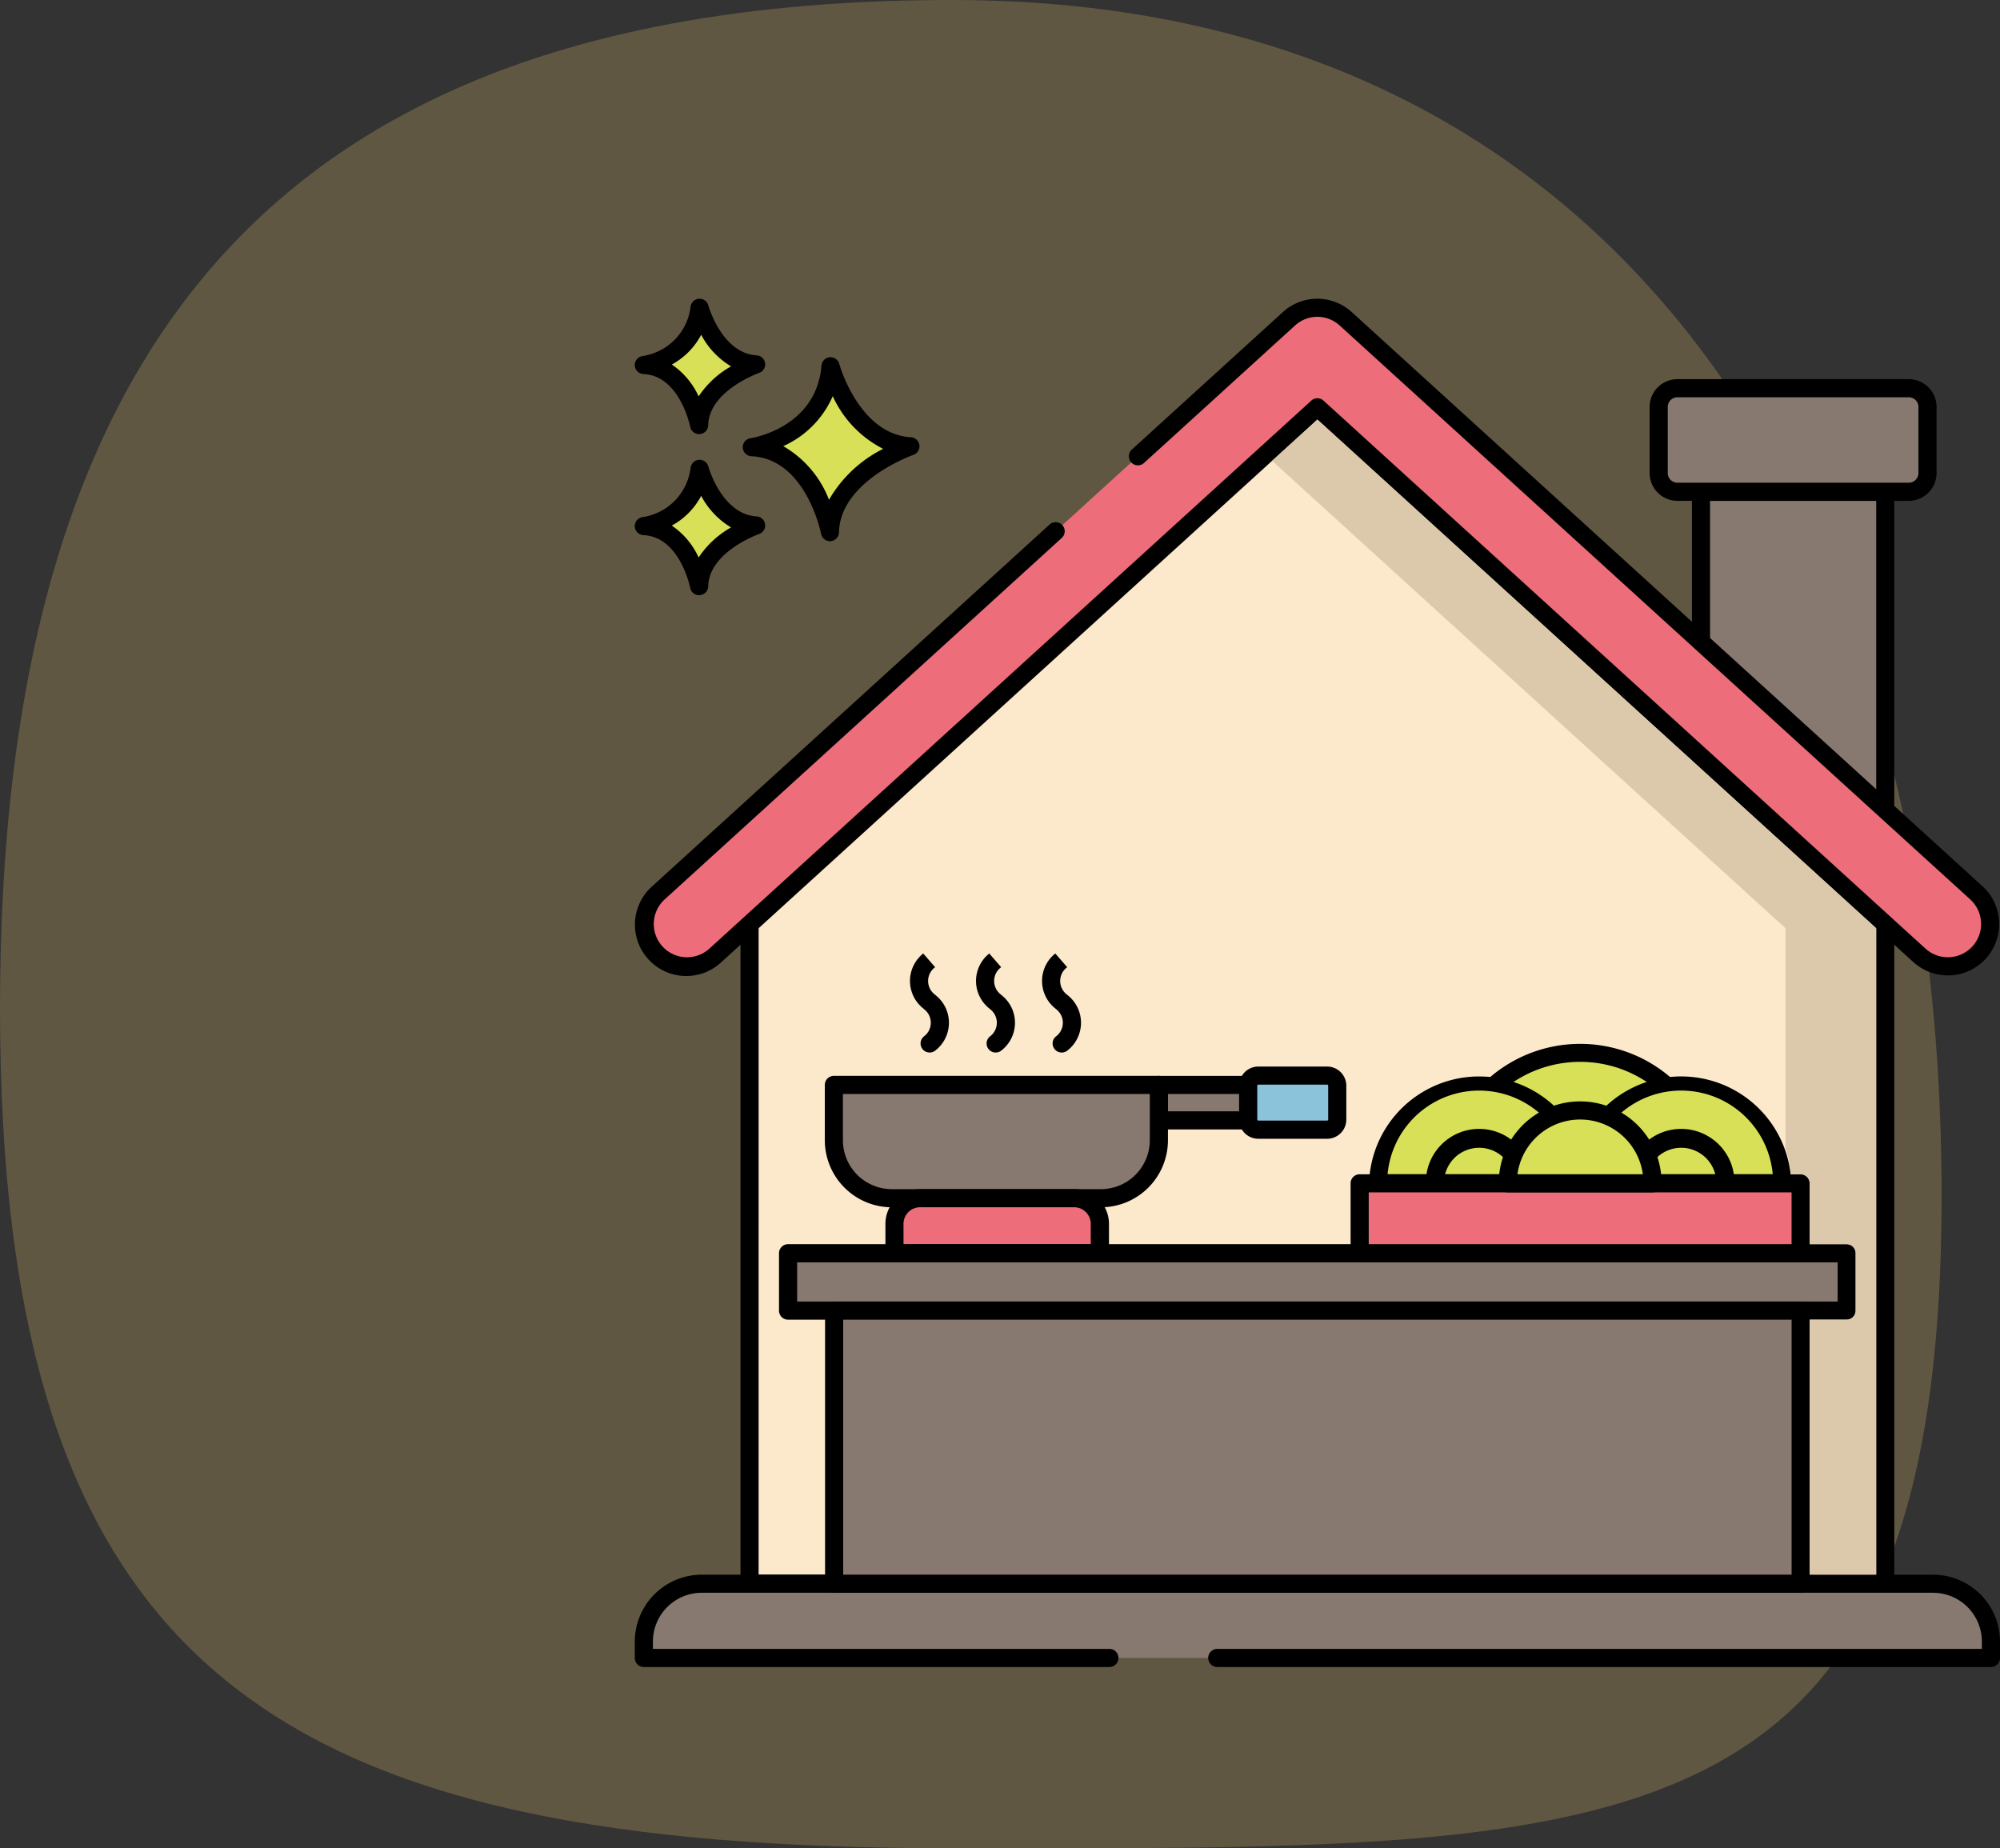 <?xml version="1.0" encoding="UTF-8"?>
<svg xmlns="http://www.w3.org/2000/svg" width="107.128" height="99.002" viewBox="0 0 107.128 99.002">
  <rect x="0" y="0" width="107.128" height="99.002" fill="#333333" stroke="none"/>
  <g id="Fait_maison" data-name="Fait maison" transform="translate(-799 -3270)">
    <path id="Tracé_20" data-name="Tracé 20" d="M65,11c35.9,0,53,28.1,53,64s-17.1,35-53,35-51-9.1-51-45S29.1,11,65,11Z" transform="translate(785 3259)" fill="#fed576" opacity="0.22"></path>
    <g id="Pâtes_-_Icônes_nourriture_et_restaurant_gratuites-2" data-name="Pâtes - Icônes nourriture et restaurant gratuites-2" transform="translate(818.007 3271.264)">
      <path id="Tracé_39332" data-name="Tracé 39332" d="M38.6,25.927s1.1,4.1,4.278,4.286c0,0-4.239,1.464-4.31,4.6,0,0-.834-4.391-4.182-4.549C34.387,30.26,38.286,29.669,38.6,25.927Z" transform="translate(-13.119 -7.57)" fill="#d7e057"></path>
      <path id="Tracé_39333" data-name="Tracé 39333" d="M37.552,34.28a.485.485,0,0,1-.476-.394c-.008-.04-.807-4.018-3.728-4.156a.485.485,0,0,1-.05-.965c.143-.022,3.525-.588,3.8-3.893a.485.485,0,0,1,.952-.086c.01.038,1.054,3.762,3.838,3.928a.485.485,0,0,1,.13.943c-.039.014-3.921,1.395-3.984,4.148A.485.485,0,0,1,37.552,34.28Zm-2.5-5.089A5.656,5.656,0,0,1,37.5,32.062a6.9,6.9,0,0,1,2.9-2.727,5.926,5.926,0,0,1-2.7-2.822A5.213,5.213,0,0,1,35.047,29.19Z" transform="translate(-12.102 -6.556)"></path>
      <path id="Tracé_39334" data-name="Tracé 39334" d="M19.481,42.908s.78,2.9,3.026,3.031c0,0-3,1.036-3.049,3.25,0,0-.59-3.106-2.958-3.218a3.546,3.546,0,0,0,2.981-3.064Z" transform="translate(-1.02 -19.056)" fill="#d7e057"></path>
      <path id="Tracé_39335" data-name="Tracé 39335" d="M18.441,48.66a.485.485,0,0,1-.476-.395c-.005-.027-.551-2.732-2.5-2.823a.485.485,0,0,1-.05-.965,3.04,3.04,0,0,0,2.57-2.625.485.485,0,0,1,.952-.086c.007.026.721,2.563,2.587,2.674a.485.485,0,0,1,.129.943c-.026.009-2.68.955-2.722,2.8a.486.486,0,0,1-.485.475Zm-1.462-3.73a4.147,4.147,0,0,1,1.439,1.708,5.072,5.072,0,0,1,1.736-1.609,4.331,4.331,0,0,1-1.6-1.69A3.873,3.873,0,0,1,16.979,44.931Z" transform="translate(-0.003 -18.042)"></path>
      <path id="Tracé_39336" data-name="Tracé 39336" d="M19.481,16.25s.78,2.9,3.026,3.032c0,0-3,1.036-3.049,3.25,0,0-.59-3.106-2.958-3.218a3.546,3.546,0,0,0,2.981-3.064Z" transform="translate(-1.02 -1.024)" fill="#d7e057"></path>
      <path id="Tracé_39337" data-name="Tracé 39337" d="M18.438,22a.485.485,0,0,1-.476-.395c-.005-.027-.551-2.732-2.5-2.823a.485.485,0,0,1-.05-.965,3.04,3.04,0,0,0,2.57-2.625.485.485,0,0,1,.952-.086c.007.026.721,2.563,2.587,2.674a.485.485,0,0,1,.129.943c-.026.009-2.68.955-2.722,2.8a.486.486,0,0,1-.485.474Zm-1.462-3.73a4.149,4.149,0,0,1,1.439,1.708,5.068,5.068,0,0,1,1.736-1.609,4.331,4.331,0,0,1-1.6-1.69A3.872,3.872,0,0,1,16.976,18.273Z" transform="translate(0 -0.01)"></path>
      <path id="Tracé_39338" data-name="Tracé 39338" d="M201.369,46.7V63.736L191.5,54.754V46.7Z" transform="translate(-119.396 -21.622)" fill="#87796f"></path>
      <path id="Tracé_39339" data-name="Tracé 39339" d="M200.354,63.206a.484.484,0,0,1-.327-.127L190.159,54.1a.485.485,0,0,1-.159-.359V45.685a.485.485,0,0,1,.485-.485h9.869a.485.485,0,0,1,.485.485V62.721a.485.485,0,0,1-.485.485Zm-9.383-9.682,8.9,8.1V46.171h-8.9Z" transform="translate(-118.381 -20.607)"></path>
      <path id="Tracé_39340" data-name="Tracé 39340" d="M184.5,34.1V30.556a1,1,0,0,1,1-1H197.9a1,1,0,0,1,1,1V34.1a1,1,0,0,1-1,1H185.5A1,1,0,0,1,184.5,34.1Z" transform="translate(-114.661 -10.023)" fill="#87796f"></path>
      <path id="Tracé_39341" data-name="Tracé 39341" d="M196.881,34.571H184.487A1.49,1.49,0,0,1,183,33.083V29.541a1.49,1.49,0,0,1,1.488-1.488h12.393a1.49,1.49,0,0,1,1.488,1.488v3.542A1.49,1.49,0,0,1,196.881,34.571Zm-12.393-5.547a.518.518,0,0,0-.517.517v3.542a.518.518,0,0,0,.517.517h12.393a.518.518,0,0,0,.517-.517V29.541a.518.518,0,0,0-.517-.517Z" transform="translate(-113.646 -9.008)"></path>
      <path id="Tracé_39342" data-name="Tracé 39342" d="M94.83,50.937V89.325H34V50.937L64.415,23.25Z" transform="translate(-12.857 -5.759)" fill="#fce8cb"></path>
      <path id="Tracé_39343" data-name="Tracé 39343" d="M93.815,88.8H32.985a.485.485,0,0,1-.485-.485V49.923a.485.485,0,0,1,.159-.359L63.074,21.877a.485.485,0,0,1,.654,0L94.142,49.564a.484.484,0,0,1,.159.359V88.31a.485.485,0,0,1-.485.485Zm-60.345-.971H93.33V50.137L63.4,22.892,33.471,50.137Z" transform="translate(-11.843 -4.744)"></path>
      <path id="Tracé_39344" data-name="Tracé 39344" d="M47.216,231.437H88.655v-.876a3.1,3.1,0,0,0-3.1-3.1H19.6a3.1,3.1,0,0,0-3.1,3.1v.876H47.216Z" transform="translate(-1.02 -143.895)" fill="#87796f"></path>
      <path id="Tracé_39345" data-name="Tracé 39345" d="M87.64,230.908H46.2a.485.485,0,1,1,0-.971H87.155v-.391a2.618,2.618,0,0,0-2.615-2.615H18.585a2.618,2.618,0,0,0-2.615,2.615v.391H40.422a.485.485,0,0,1,0,.971H15.485a.485.485,0,0,1-.485-.485v-.876a3.59,3.59,0,0,1,3.585-3.585H84.54a3.59,3.59,0,0,1,3.586,3.585v.876a.485.485,0,0,1-.485.485Z" transform="translate(-0.005 -142.88)"></path>
      <path id="Tracé_39346" data-name="Tracé 39346" d="M38.653,28.214,17.381,47.578a2.265,2.265,0,1,0,3.049,3.35L52.673,21.577l32.242,29.35a2.265,2.265,0,1,0,3.049-3.35L54.2,16.839a2.264,2.264,0,0,0-3.049,0L43.063,24.2Z" transform="translate(-1.115 -1.023)" fill="#ed6e7a"></path>
      <path id="Tracé_39347" data-name="Tracé 39347" d="M85.423,50.98a2.745,2.745,0,0,1-1.851-.716L51.657,21.21,19.741,50.263a2.75,2.75,0,1,1-3.7-4.068L37.311,26.832a.485.485,0,1,1,.653.718L16.692,46.914a1.779,1.779,0,1,0,2.4,2.632L51.33,20.195a.485.485,0,0,1,.654,0L84.226,49.545a1.779,1.779,0,1,0,2.4-2.632L52.855,16.175a1.771,1.771,0,0,0-2.4,0l-8.086,7.36a.485.485,0,0,1-.653-.718l8.086-7.36a2.738,2.738,0,0,1,3.7,0L87.276,46.2a2.75,2.75,0,0,1-1.852,4.784Z" transform="translate(-0.099)"></path>
      <path id="Tracé_39348" data-name="Tracé 39348" d="M101.761,144.89h4.786v1.9h-4.786Z" transform="translate(-58.693 -88.041)" fill="#87796f"></path>
      <path id="Tracé_39349" data-name="Tracé 39349" d="M105.532,146.26h-4.786a.485.485,0,0,1-.485-.485v-1.9a.485.485,0,0,1,.485-.485h4.786a.485.485,0,0,1,.485.485v1.9A.485.485,0,0,1,105.532,146.26Zm-4.3-.971h3.815v-.929h-3.815Z" transform="translate(-57.679 -87.026)"></path>
      <path id="Tracé_39350" data-name="Tracé 39350" d="M121.316,143.888V145.7a.541.541,0,0,1-.541.541h-3.687a.541.541,0,0,1-.541-.541v-1.814a.541.541,0,0,1,.541-.541h3.687A.541.541,0,0,1,121.316,143.888Z" transform="translate(-68.694 -86.997)" fill="#8ac3da"></path>
      <path id="Tracé_39351" data-name="Tracé 39351" d="M119.76,145.715h-3.687a1.028,1.028,0,0,1-1.027-1.027v-1.814a1.028,1.028,0,0,1,1.027-1.027h3.687a1.028,1.028,0,0,1,1.027,1.027v1.814A1.028,1.028,0,0,1,119.76,145.715Zm-3.687-2.9a.056.056,0,0,0-.056.056v1.814a.056.056,0,0,0,.056.056h3.687a.056.056,0,0,0,.056-.056v-1.814a.056.056,0,0,0-.056-.056Z" transform="translate(-67.68 -85.982)"></path>
      <path id="Tracé_39352" data-name="Tracé 39352" d="M65.363,144.886v2.965a3.1,3.1,0,0,1-3.1,3.1h-11.2a3.1,3.1,0,0,1-3.1-3.1v-2.965Z" transform="translate(-22.295 -88.038)" fill="#87796f"></path>
      <path id="Tracé_39353" data-name="Tracé 39353" d="M61.244,150.426h-11.2a3.594,3.594,0,0,1-3.59-3.59v-2.965a.485.485,0,0,1,.485-.485H64.348a.485.485,0,0,1,.485.485v2.965A3.593,3.593,0,0,1,61.244,150.426Zm-13.821-6.069v2.479a2.622,2.622,0,0,0,2.619,2.619h11.2a2.622,2.622,0,0,0,2.619-2.619v-2.479Z" transform="translate(-21.28 -87.023)"></path>
      <path id="Tracé_39354" data-name="Tracé 39354" d="M68.985,165.015v1.573h-11v-1.573a1.376,1.376,0,0,1,1.375-1.375H67.61A1.376,1.376,0,0,1,68.985,165.015Z" transform="translate(-29.081 -100.724)" fill="#ed6e7a"></path>
      <g id="Groupe_39489" data-name="Groupe 39489" transform="translate(28.418 49.808)">
        <path id="Tracé_39355" data-name="Tracé 39355" d="M67.971,139.671h-11a.485.485,0,0,1-.485-.485v-1.573a1.863,1.863,0,0,1,1.86-1.861H66.6a1.863,1.863,0,0,1,1.86,1.861v1.573A.485.485,0,0,1,67.971,139.671ZM57.455,138.7h10.03v-1.087a.891.891,0,0,0-.89-.89H58.344a.891.891,0,0,0-.89.89Zm1.4-10.265a.485.485,0,0,1-.312-.858.913.913,0,0,0,.014-1.463l-.057-.049a1.881,1.881,0,0,1,.011-2.934l.637.733-.009.008a.913.913,0,0,0-.006,1.458l.057.048a1.882,1.882,0,0,1-.024,2.945.484.484,0,0,1-.311.113Zm3.536,0a.485.485,0,0,1-.311-.858.913.913,0,0,0,.014-1.463l-.057-.049a1.881,1.881,0,0,1,.011-2.934l.637.733-.009.008a.913.913,0,0,0-.006,1.458l.057.048a1.882,1.882,0,0,1-.024,2.945.482.482,0,0,1-.311.113Zm3.536,0a.485.485,0,0,1-.311-.858.913.913,0,0,0,.014-1.463l-.057-.049a1.881,1.881,0,0,1,.012-2.934l.637.733-.009.008a.913.913,0,0,0-.006,1.458l.057.049a1.882,1.882,0,0,1-.024,2.945.483.483,0,0,1-.311.113Z" transform="translate(-56.484 -123.13)"></path>
      </g>
      <path id="Tracé_39356" data-name="Tracé 39356" d="M40.375,172.75h56.7v3.074h-56.7Z" transform="translate(-17.17 -106.886)" fill="#87796f"></path>
      <path id="Tracé_39357" data-name="Tracé 39357" d="M96.065,175.295H39.36a.485.485,0,0,1-.485-.485v-3.074a.485.485,0,0,1,.485-.485h56.7a.485.485,0,0,1,.485.485v3.074A.485.485,0,0,1,96.065,175.295Zm-56.219-.971H95.58v-2.1H39.846Z" transform="translate(-16.155 -105.872)"></path>
      <path id="Tracé_39358" data-name="Tracé 39358" d="M48,182.25H99.77v14.628H48Z" transform="translate(-22.327 -113.312)" fill="#87796f"></path>
      <path id="Tracé_39359" data-name="Tracé 39359" d="M98.756,196.349H46.985a.485.485,0,0,1-.485-.485V181.235a.485.485,0,0,1,.485-.485h51.77a.485.485,0,0,1,.485.485v14.628A.485.485,0,0,1,98.756,196.349Zm-51.285-.971h50.8V181.721h-50.8Z" transform="translate(-21.313 -112.298)"></path>
      <path id="Tracé_39360" data-name="Tracé 39360" d="M163.94,146.578c0-.017,0-.035,0-.053a6.931,6.931,0,0,0-13.862,0c0,.017,0,.035,0,.053Z" transform="translate(-91.377 -84.458)" fill="#d7e057"></path>
      <path id="Tracé_39361" data-name="Tracé 39361" d="M162.925,146.048h-13.86a.485.485,0,0,1-.485-.481v-.057a7.416,7.416,0,0,1,14.833,0v.045A.507.507,0,0,1,162.925,146.048Zm-13.361-.971h12.862a6.445,6.445,0,0,0-12.862,0Z" transform="translate(-90.363 -83.444)"></path>
      <path id="Tracé_39362" data-name="Tracé 39362" d="M148.876,149.781c0-.014,0-.027,0-.041a5.411,5.411,0,1,0-10.821,0c0,.014,0,.028,0,.041Z" transform="translate(-83.245 -87.661)" fill="#d7e057"></path>
      <path id="Tracé_39363" data-name="Tracé 39363" d="M147.862,149.251H137.042a.485.485,0,0,1-.485-.48v-.047a5.9,5.9,0,0,1,11.792,0v.041A.5.5,0,0,1,147.862,149.251Zm-10.315-.971h9.81a4.925,4.925,0,0,0-9.81,0Z" transform="translate(-82.23 -86.646)"></path>
      <path id="Tracé_39364" data-name="Tracé 39364" d="M182.32,149.781c0-.014,0-.027,0-.041a5.411,5.411,0,0,0-10.821,0c0,.014,0,.028,0,.041Z" transform="translate(-105.867 -87.661)" fill="#d7e057"></path>
      <path id="Tracé_39365" data-name="Tracé 39365" d="M181.306,149.251H170.486a.485.485,0,0,1-.485-.48v-.047a5.9,5.9,0,0,1,11.792,0v.041A.5.5,0,0,1,181.306,149.251Zm-10.315-.971h9.81a4.925,4.925,0,0,0-9.81,0Z" transform="translate(-104.853 -86.647)"></path>
      <path id="Tracé_39366" data-name="Tracé 39366" d="M185.64,156.191v-.018a2.368,2.368,0,1,0-4.735,0v.018Z" transform="translate(-112.229 -94.071)" fill="#d7e057"></path>
      <path id="Tracé_39367" data-name="Tracé 39367" d="M184.626,155.661h-4.734a.485.485,0,0,1-.485-.485,2.853,2.853,0,1,1,5.705-.018A.5.5,0,0,1,184.626,155.661Zm-4.19-.971h3.649a1.883,1.883,0,0,0-3.649,0Z" transform="translate(-111.216 -93.057)"></path>
      <path id="Tracé_39368" data-name="Tracé 39368" d="M152.195,156.191v-.018a2.368,2.368,0,1,0-4.735,0v.018Z" transform="translate(-89.606 -94.071)" fill="#d7e057"></path>
      <path id="Tracé_39369" data-name="Tracé 39369" d="M151.181,155.661h-4.734a.485.485,0,0,1-.485-.485,2.853,2.853,0,1,1,5.705-.018A.5.5,0,0,1,151.181,155.661Zm-4.19-.971h3.649a1.883,1.883,0,0,0-3.649,0Z" transform="translate(-88.592 -93.057)"></path>
      <path id="Tracé_39370" data-name="Tracé 39370" d="M135,161.178v3.744h23.444l.177,0v-3.741Z" transform="translate(-81.177 -99.059)" fill="#ed6e7a"></path>
      <path id="Tracé_39371" data-name="Tracé 39371" d="M157.429,164.393H133.985a.485.485,0,0,1-.485-.485v-3.744a.485.485,0,0,1,.485-.485h23.62a.485.485,0,0,1,.485.485V163.9a.485.485,0,0,1-.476.485Zm-22.958-.971H157.12v-2.774H134.471Z" transform="translate(-80.163 -98.044)"></path>
      <path id="Tracé_39372" data-name="Tracé 39372" d="M167.275,153.018v-.029a3.874,3.874,0,0,0-7.747,0v.029Z" transform="translate(-97.769 -90.899)" fill="#d7e057"></path>
      <path id="Tracé_39373" data-name="Tracé 39373" d="M166.259,152.489h-7.746a.485.485,0,0,1-.485-.478v-.037a4.359,4.359,0,1,1,8.718,0v.035A.5.5,0,0,1,166.259,152.489Zm-7.231-.971h6.716a3.389,3.389,0,0,0-6.716,0Z" transform="translate(-96.754 -89.884)"></path>
      <path id="Tracé_39374" data-name="Tracé 39374" d="M122.927,34.74,120.5,36.95,148,61.987V73.755a6,6,0,0,1,.285,1.411h.524a.485.485,0,0,1,.485.485V78.91h1.98a.485.485,0,0,1,.485.485v3.074a.485.485,0,0,1-.485.485H149.3V96.612h3.559V61.987Z" transform="translate(-71.369 -13.531)" fill="#dcc8ab"></path>
    </g>
  </g>
</svg>
